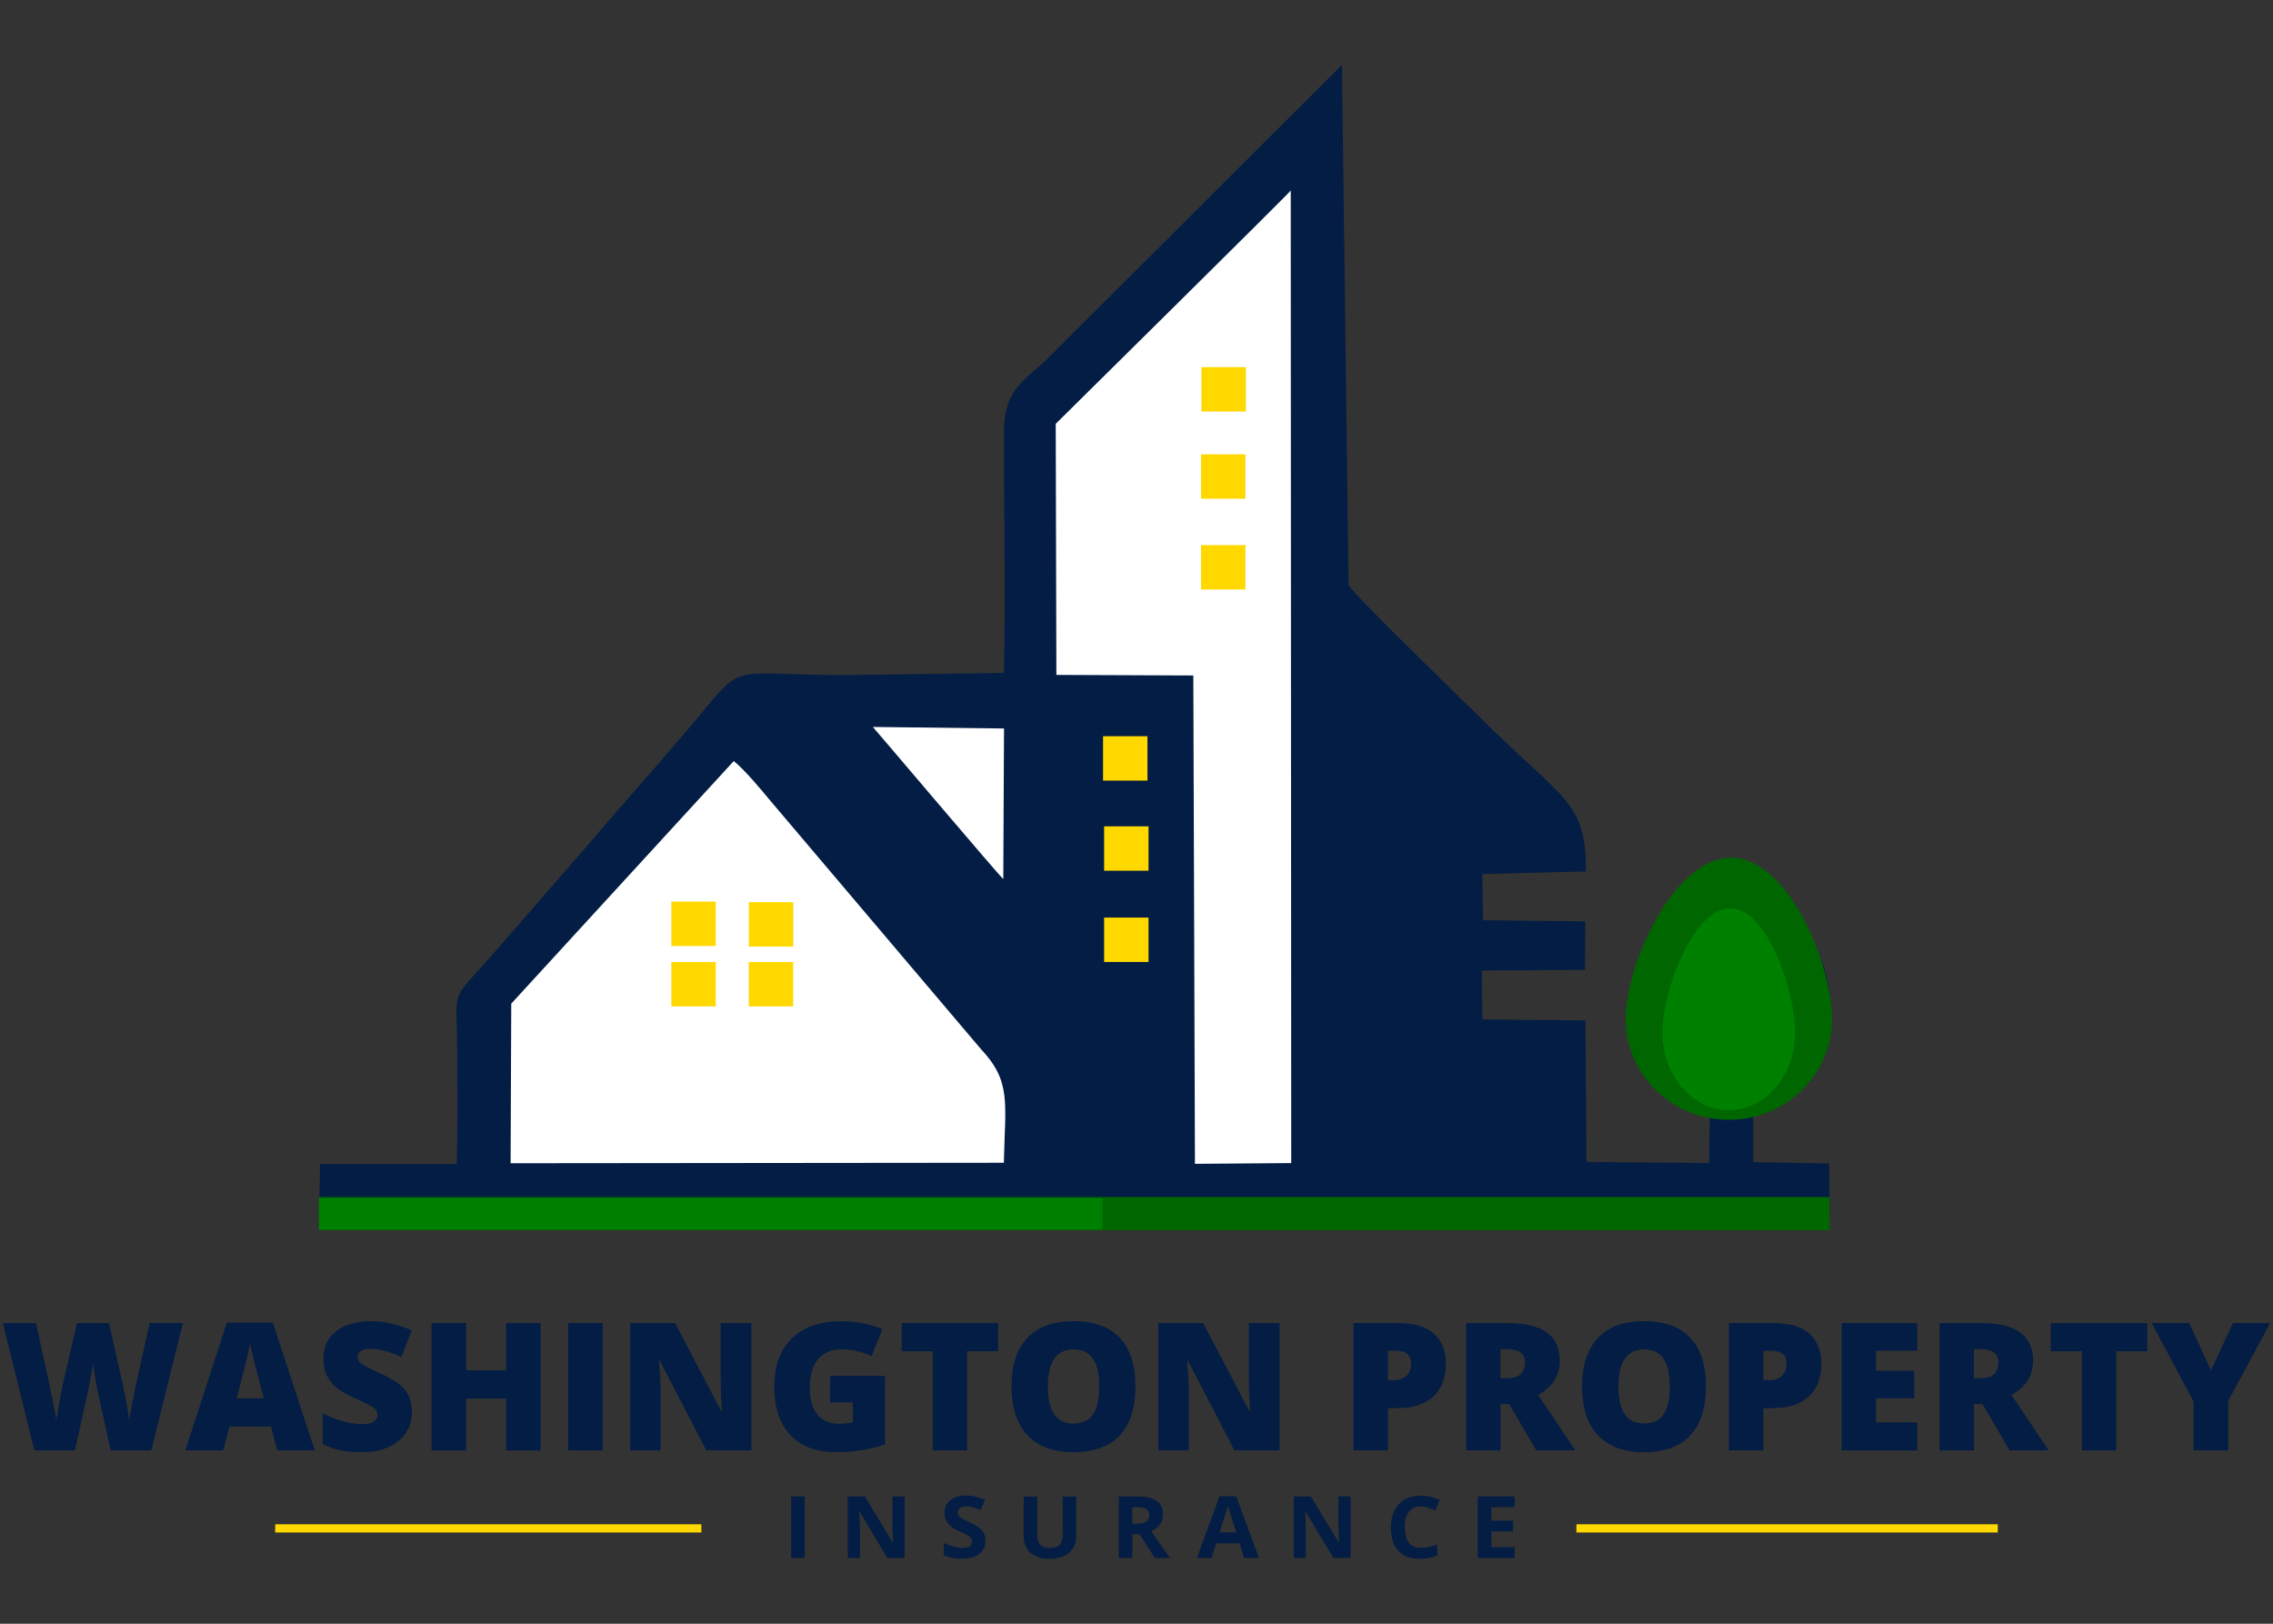 <?xml version="1.0" encoding="utf-8"?>
<!-- Generator: Adobe Illustrator 27.9.2, SVG Export Plug-In . SVG Version: 6.00 Build 0)  -->
<svg version="1.1" id="Layer_1" xmlns="http://www.w3.org/2000/svg" xmlns:xlink="http://www.w3.org/1999/xlink" x="0px" y="0px"
	 viewBox="0 0 280 200" style="enable-background:new 0 0 280 200;" xml:space="preserve">
<rect x="0" y="0" width="280" height="200" fill="#333333" stroke="none"/>
<style type="text/css">
	.st0{fill-rule:evenodd;clip-rule:evenodd;fill:#031D44;}
	.st1{fill-rule:evenodd;clip-rule:evenodd;fill:#FFFFFF;}
	.st2{fill-rule:evenodd;clip-rule:evenodd;fill:#006600;}
	.st3{fill:#008001;}
	.st4{fill-rule:evenodd;clip-rule:evenodd;fill:#008001;}
	.st5{fill-rule:evenodd;clip-rule:evenodd;fill:#FFD800;}
	.st6{fill:#031D44;}
</style>
<g>
	<g>
		<path class="st0" d="M123.67,82.89l-19.51,0.26c-15.42,0-11.99-2.05-19.67,6.98c-4.33,5.09-8.31,9.49-12.47,14.41l-12.51,14.36
			c-4.05,4.41-3.22,3.14-3.19,10.55c0.02,4.61,0.08,9.33-0.06,13.93l-16.83,0.01l-0.14,6.36l186.09,0.1l-0.06-6.54l-9.33-0.17
			l-0.03-5.55c5.08-2.72,11.21-5.43,9.23-16.47c-1.03-5.75-7.18-14.65-11.67-14.98c-7.84-0.59-22.03,26.4-2.89,30.97l-0.1,6.14
			l-15.1-0.13l-0.13-17.43l-12.69-0.12l-0.07-6.03l12.72-0.08l0.01-5.97l-12.58-0.14l-0.09-5.69l12.76-0.32
			c0.01-8.81-2.74-8.68-13.22-19.15c-2.27-2.27-15.29-14.78-16.02-16.16L165.31,8l-35.96,35.87c-3.06,3.07-5.69,3.81-5.68,9.51
			C123.67,63.18,123.87,73.1,123.67,82.89"/>
		<path class="st1" d="M130.05,52.2c0,0,29-28.64,28.95-28.73l0.06,119.79l-11.86,0.09L147,83.2l-16.87-0.07L130.05,52.2z"/>
		<path class="st1" d="M123.59,108.27c-0.07,0.13-16.02-18.72-16.07-18.73l16.16,0.19L123.59,108.27z"/>
		<path class="st1" d="M62.98,123.62l27.41-29.88c1.39,1.13,3.33,3.47,4.55,4.94l25.87,30.51c3.8,4.04,3.01,6.57,2.85,14.03
			l-60.76,0.06L62.98,123.62z"/>
		<path class="st2" d="M225.68,125.52c0,6.85-5.69,12.41-12.71,12.41s-12.71-5.55-12.71-12.41c0-6.85,5.97-19.88,12.99-19.88
			C220.26,105.65,225.68,118.67,225.68,125.52z"/>
		<g>
			<rect x="39.29" y="147.44" class="st2" width="186.08" height="4.09"/>
			<rect x="39.29" y="147.58" class="st3" width="96.52" height="3.85"/>
		</g>
		<path class="st4" d="M221.13,127.18c0,5.28-3.66,9.56-8.17,9.56c-4.51,0-8.17-4.28-8.17-9.56c0-5.28,3.83-15.31,8.35-15.31
			C217.66,111.87,221.13,121.9,221.13,127.18z"/>
		<rect x="135.88" y="90.68" class="st5" width="5.47" height="5.47"/>
		<rect x="136.01" y="101.78" class="st5" width="5.47" height="5.47"/>
		<rect x="136.01" y="113.02" class="st5" width="5.47" height="5.47"/>
		<rect x="147.95" y="67.14" class="st5" width="5.47" height="5.47"/>
		<rect x="147.95" y="55.96" class="st5" width="5.47" height="5.47"/>
		<rect x="148" y="45.22" class="st5" width="5.47" height="5.47"/>
		<rect x="82.7" y="118.49" class="st5" width="5.47" height="5.47"/>
		<rect x="92.24" y="118.49" class="st5" width="5.47" height="5.47"/>
		<rect x="92.25" y="111.12" class="st5" width="5.47" height="5.47"/>
		<rect x="82.7" y="111.05" class="st5" width="5.47" height="5.47"/>
	</g>
	<rect x="33.9" y="187.75" class="st5" width="52.5" height="1.01"/>
	<g>
		<path class="st6" d="M18.64,178.65h-5.01l-1.5-6.83c-0.07-0.29-0.18-0.85-0.34-1.71c-0.15-0.85-0.27-1.56-0.34-2.13
			c-0.06,0.46-0.15,1.04-0.28,1.73c-0.13,0.69-0.26,1.32-0.38,1.9c-0.13,0.58-0.65,2.92-1.56,7.04H4.23l-3.88-15.68h4.09l1.71,7.86
			c0.39,1.74,0.65,3.12,0.79,4.15c0.09-0.73,0.26-1.72,0.5-2.97c0.24-1.25,0.46-2.29,0.67-3.11l1.38-5.93h3.93l1.34,5.93
			c0.23,0.95,0.46,2.05,0.7,3.29c0.24,1.24,0.39,2.17,0.47,2.79c0.09-0.79,0.35-2.17,0.76-4.13l1.74-7.88h4.09L18.64,178.65z"/>
		<path class="st6" d="M34.15,178.65l-0.77-2.94h-5.1l-0.79,2.94h-4.66l5.12-15.75h5.65l5.18,15.75H34.15z M32.5,172.23l-0.68-2.57
			c-0.16-0.57-0.35-1.31-0.57-2.22c-0.23-0.91-0.37-1.56-0.45-1.95c-0.06,0.36-0.19,0.97-0.38,1.8c-0.19,0.84-0.61,2.48-1.26,4.94
			H32.5z"/>
		<path class="st6" d="M50.74,173.89c0,0.97-0.25,1.84-0.74,2.59c-0.49,0.75-1.21,1.34-2.13,1.76c-0.93,0.42-2.02,0.63-3.27,0.63
			c-1.04,0-1.92-0.07-2.63-0.22c-0.71-0.15-1.44-0.4-2.21-0.77v-3.78c0.81,0.41,1.65,0.74,2.52,0.97c0.87,0.23,1.67,0.35,2.4,0.35
			c0.63,0,1.09-0.11,1.38-0.33c0.29-0.22,0.44-0.5,0.44-0.84c0-0.21-0.06-0.4-0.18-0.56c-0.12-0.16-0.31-0.32-0.57-0.49
			c-0.26-0.16-0.96-0.5-2.09-1.01c-1.02-0.46-1.79-0.92-2.3-1.35c-0.51-0.44-0.89-0.94-1.14-1.5c-0.25-0.57-0.37-1.23-0.37-2.01
			c0-1.44,0.53-2.57,1.58-3.38c1.05-0.81,2.5-1.21,4.33-1.21c1.62,0,3.28,0.38,4.97,1.13l-1.3,3.27c-1.47-0.67-2.73-1.01-3.8-1.01
			c-0.55,0-0.95,0.1-1.2,0.29c-0.25,0.19-0.38,0.43-0.38,0.72c0,0.31,0.16,0.58,0.48,0.83c0.32,0.24,1.18,0.69,2.59,1.33
			c1.35,0.61,2.29,1.26,2.82,1.96C50.47,171.95,50.74,172.83,50.74,173.89z"/>
		<path class="st6" d="M66.6,178.65h-4.26v-6.39h-4.92v6.39h-4.26v-15.68h4.26v5.81h4.92v-5.81h4.26V178.65z"/>
		<path class="st6" d="M69.99,178.65v-15.68h4.26v15.68H69.99z"/>
		<path class="st6" d="M92.57,178.65h-5.56l-5.73-11.05h-0.1c0.14,1.74,0.2,3.06,0.2,3.98v7.07h-3.75v-15.68h5.53l5.71,10.9h0.06
			c-0.1-1.58-0.15-2.85-0.15-3.81v-7.09h3.78V178.65z"/>
		<path class="st6" d="M102.25,169.47h6.77v8.45c-1.84,0.63-3.86,0.94-6.06,0.94c-2.42,0-4.29-0.7-5.6-2.1
			c-1.32-1.4-1.98-3.4-1.98-6c0-2.53,0.72-4.5,2.17-5.91c1.44-1.41,3.47-2.11,6.07-2.11c0.99,0,1.92,0.09,2.79,0.28
			c0.88,0.19,1.64,0.42,2.29,0.71l-1.34,3.32c-1.13-0.56-2.37-0.84-3.72-0.84c-1.24,0-2.19,0.4-2.87,1.21
			c-0.68,0.8-1.01,1.95-1.01,3.45c0,1.47,0.31,2.58,0.92,3.35s1.49,1.15,2.64,1.15c0.63,0,1.21-0.06,1.74-0.18v-2.46h-2.8V169.47z"
			/>
		<path class="st6" d="M119.14,178.65h-4.24v-12.22h-3.83v-3.46h11.88v3.46h-3.82V178.65z"/>
		<path class="st6" d="M139.87,170.79c0,2.64-0.65,4.64-1.94,6.02c-1.29,1.37-3.19,2.06-5.69,2.06c-2.46,0-4.35-0.69-5.66-2.07
			c-1.31-1.38-1.97-3.39-1.97-6.03c0-2.61,0.65-4.6,1.96-5.98c1.3-1.38,3.2-2.06,5.69-2.06c2.5,0,4.39,0.68,5.67,2.05
			C139.23,166.13,139.87,168.14,139.87,170.79z M129.08,170.79c0,3.03,1.05,4.55,3.16,4.55c1.07,0,1.87-0.37,2.39-1.1
			c0.52-0.74,0.78-1.88,0.78-3.44c0-1.57-0.26-2.72-0.79-3.47c-0.53-0.75-1.31-1.12-2.35-1.12
			C130.14,166.2,129.08,167.73,129.08,170.79z"/>
		<path class="st6" d="M157.63,178.65h-5.56l-5.73-11.05h-0.1c0.14,1.74,0.2,3.06,0.2,3.98v7.07h-3.75v-15.68h5.53l5.71,10.9h0.06
			c-0.1-1.58-0.15-2.85-0.15-3.81v-7.09h3.78V178.65z"/>
		<path class="st6" d="M178.11,167.95c0,1.75-0.52,3.11-1.55,4.06c-1.03,0.95-2.5,1.43-4.4,1.43h-1.19v5.2h-4.24v-15.68h5.43
			c1.98,0,3.47,0.43,4.46,1.3C177.61,165.13,178.11,166.36,178.11,167.95z M170.97,169.99h0.77c0.64,0,1.14-0.18,1.52-0.54
			c0.38-0.36,0.56-0.85,0.56-1.48c0-1.06-0.59-1.59-1.76-1.59h-1.09V169.99z"/>
		<path class="st6" d="M184.85,172.94v5.71h-4.24v-15.68h5.14c4.26,0,6.39,1.54,6.39,4.63c0,1.82-0.89,3.22-2.66,4.22l4.57,6.83
			h-4.81l-3.33-5.71H184.85z M184.85,169.76h0.79c1.48,0,2.22-0.65,2.22-1.96c0-1.08-0.73-1.62-2.18-1.62h-0.84V169.76z"/>
		<path class="st6" d="M210.15,170.79c0,2.64-0.65,4.64-1.94,6.02c-1.29,1.37-3.19,2.06-5.69,2.06c-2.46,0-4.35-0.69-5.66-2.07
			c-1.31-1.38-1.97-3.39-1.97-6.03c0-2.61,0.65-4.6,1.96-5.98c1.3-1.38,3.2-2.06,5.69-2.06c2.5,0,4.39,0.68,5.67,2.05
			C209.51,166.13,210.15,168.14,210.15,170.79z M199.36,170.79c0,3.03,1.05,4.55,3.16,4.55c1.07,0,1.87-0.37,2.39-1.1
			c0.52-0.74,0.78-1.88,0.78-3.44c0-1.57-0.26-2.72-0.79-3.47c-0.53-0.75-1.31-1.12-2.35-1.12
			C200.42,166.2,199.36,167.73,199.36,170.79z"/>
		<path class="st6" d="M224.36,167.95c0,1.75-0.52,3.11-1.55,4.06c-1.03,0.95-2.5,1.43-4.4,1.43h-1.19v5.2h-4.24v-15.68h5.43
			c1.98,0,3.47,0.43,4.46,1.3C223.87,165.13,224.36,166.36,224.36,167.95z M217.22,169.99h0.77c0.64,0,1.14-0.18,1.52-0.54
			c0.38-0.36,0.56-0.85,0.56-1.48c0-1.06-0.59-1.59-1.76-1.59h-1.09V169.99z"/>
		<path class="st6" d="M236.17,178.65h-9.31v-15.68h9.31v3.4h-5.07v2.47h4.7v3.4h-4.7v2.96h5.07V178.65z"/>
		<path class="st6" d="M243.16,172.94v5.71h-4.24v-15.68h5.14c4.26,0,6.39,1.54,6.39,4.63c0,1.82-0.89,3.22-2.66,4.22l4.57,6.83
			h-4.81l-3.33-5.71H243.16z M243.16,169.76h0.79c1.48,0,2.22-0.65,2.22-1.96c0-1.08-0.73-1.62-2.18-1.62h-0.84V169.76z"/>
		<path class="st6" d="M260.7,178.65h-4.24v-12.22h-3.83v-3.46h11.88v3.46h-3.82V178.65z"/>
		<path class="st6" d="M272.36,168.78l2.7-5.81h4.59l-5.16,9.56v6.12h-4.27v-6l-5.16-9.69h4.61L272.36,168.78z"/>
	</g>
	<g>
		<path class="st6" d="M97.46,191.9v-7.58h1.67v7.58H97.46z"/>
		<path class="st6" d="M111.44,191.9h-2.13l-3.43-5.74h-0.05c0.07,1.01,0.1,1.74,0.1,2.17v3.57h-1.5v-7.58h2.11l3.43,5.68h0.04
			c-0.05-0.99-0.08-1.68-0.08-2.09v-3.59h1.51V191.9z"/>
		<path class="st6" d="M121.4,189.79c0,0.68-0.26,1.22-0.77,1.62s-1.23,0.59-2.14,0.59c-0.84,0-1.59-0.15-2.23-0.46v-1.49
			c0.53,0.23,0.98,0.39,1.35,0.48c0.37,0.09,0.71,0.14,1.01,0.14c0.37,0,0.65-0.07,0.84-0.2s0.29-0.34,0.29-0.6
			c0-0.15-0.04-0.28-0.13-0.4c-0.09-0.12-0.21-0.23-0.38-0.33c-0.17-0.11-0.51-0.28-1.02-0.51c-0.48-0.22-0.84-0.43-1.08-0.63
			c-0.24-0.2-0.43-0.43-0.58-0.7c-0.14-0.27-0.22-0.58-0.22-0.93c0-0.67,0.24-1.2,0.71-1.58c0.47-0.38,1.13-0.58,1.96-0.58
			c0.41,0,0.8,0.05,1.17,0.14c0.37,0.09,0.76,0.22,1.17,0.39l-0.54,1.25c-0.42-0.17-0.77-0.28-1.04-0.35
			c-0.28-0.07-0.55-0.1-0.81-0.1c-0.32,0-0.56,0.07-0.73,0.21c-0.17,0.14-0.25,0.33-0.25,0.55c0,0.14,0.03,0.27,0.1,0.37
			c0.07,0.11,0.18,0.21,0.33,0.31c0.15,0.1,0.5,0.28,1.06,0.53c0.74,0.34,1.24,0.68,1.52,1.02
			C121.26,188.88,121.4,189.3,121.4,189.79z"/>
		<path class="st6" d="M132.57,184.32v4.91c0,0.56-0.13,1.05-0.39,1.47c-0.26,0.42-0.64,0.74-1.13,0.97
			c-0.49,0.22-1.08,0.34-1.75,0.34c-1.01,0-1.8-0.25-2.36-0.75c-0.56-0.5-0.84-1.18-0.84-2.05v-4.88h1.67v4.64
			c0,0.58,0.12,1.01,0.37,1.29c0.24,0.27,0.65,0.41,1.21,0.41c0.55,0,0.94-0.14,1.19-0.41c0.25-0.27,0.37-0.71,0.37-1.29v-4.63
			H132.57z"/>
		<path class="st6" d="M139.49,188.99v2.91h-1.67v-7.58h2.3c1.07,0,1.87,0.19,2.38,0.56c0.51,0.38,0.77,0.94,0.77,1.71
			c0,0.45-0.13,0.84-0.38,1.19c-0.26,0.35-0.62,0.62-1.09,0.82c1.19,1.7,1.96,2.81,2.32,3.3h-1.86l-1.88-2.91H139.49z
			 M139.49,187.68h0.54c0.53,0,0.92-0.08,1.17-0.25c0.25-0.17,0.38-0.44,0.38-0.8c0-0.36-0.13-0.62-0.39-0.77
			c-0.26-0.15-0.66-0.23-1.2-0.23h-0.51V187.68z"/>
		<path class="st6" d="M153.26,191.9l-0.57-1.8h-2.88l-0.57,1.8h-1.8l2.79-7.61h2.05l2.8,7.61H153.26z M152.29,188.74
			c-0.53-1.64-0.83-2.56-0.89-2.77c-0.07-0.21-0.11-0.38-0.14-0.51c-0.12,0.44-0.46,1.54-1.02,3.28H152.29z"/>
		<path class="st6" d="M166.38,191.9h-2.13l-3.43-5.74h-0.05c0.07,1.01,0.1,1.74,0.1,2.17v3.57h-1.5v-7.58h2.11l3.43,5.68h0.04
			c-0.05-0.99-0.08-1.68-0.08-2.09v-3.59h1.51V191.9z"/>
		<path class="st6" d="M175.03,185.54c-0.63,0-1.12,0.23-1.46,0.68c-0.35,0.45-0.52,1.09-0.52,1.9c0,1.69,0.66,2.54,1.98,2.54
			c0.55,0,1.23-0.13,2.01-0.4v1.35c-0.65,0.26-1.37,0.39-2.17,0.39c-1.15,0-2.03-0.33-2.63-1c-0.61-0.67-0.91-1.63-0.91-2.88
			c0-0.79,0.15-1.48,0.45-2.07c0.3-0.59,0.73-1.05,1.29-1.36c0.56-0.32,1.22-0.47,1.97-0.47c0.77,0,1.54,0.18,2.31,0.53l-0.54,1.31
			c-0.29-0.13-0.59-0.25-0.89-0.35C175.61,185.59,175.32,185.54,175.03,185.54z"/>
		<path class="st6" d="M186.58,191.9h-4.55v-7.58h4.55v1.32h-2.87v1.66h2.67v1.32h-2.67v1.95h2.87V191.9z"/>
	</g>
	<rect x="194.19" y="187.75" class="st5" width="51.91" height="1.01"/>
</g>
</svg>
